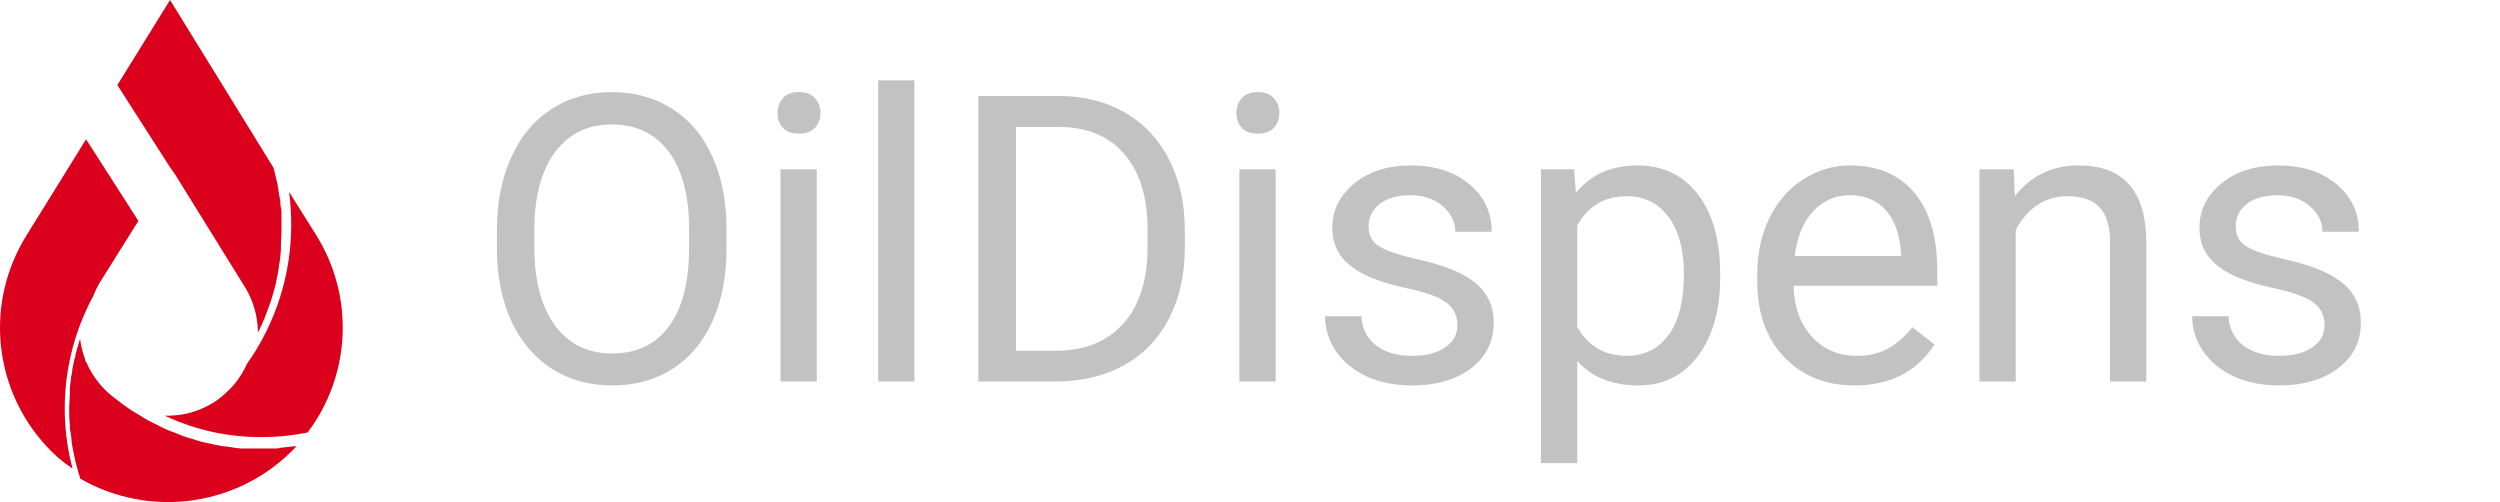 <?xml version="1.0" encoding="UTF-8"?>
<svg xmlns="http://www.w3.org/2000/svg" width="249" height="50" viewBox="0 0 249 50" fill="none">
  <g clip-path="url(#clip0_531_1293)">
    <path d="M72.365 24.699C72.365 27.486 71.897 29.921 70.959 32.004C70.022 34.074 68.693 35.656 66.975 36.75C65.256 37.844 63.251 38.391 60.959 38.391C58.719 38.391 56.734 37.844 55.002 36.75C53.27 35.643 51.922 34.074 50.959 32.043C50.008 29.999 49.52 27.635 49.494 24.953V22.902C49.494 20.168 49.969 17.753 50.92 15.656C51.87 13.56 53.212 11.958 54.943 10.852C56.688 9.732 58.68 9.172 60.92 9.172C63.199 9.172 65.204 9.725 66.936 10.832C68.68 11.926 70.022 13.521 70.959 15.617C71.897 17.701 72.365 20.129 72.365 22.902V24.699ZM68.635 22.863C68.635 19.491 67.958 16.906 66.603 15.109C65.249 13.3 63.355 12.395 60.92 12.395C58.55 12.395 56.682 13.3 55.315 15.109C53.96 16.906 53.264 19.406 53.225 22.609V24.699C53.225 27.967 53.908 30.539 55.275 32.414C56.656 34.276 58.55 35.207 60.959 35.207C63.381 35.207 65.256 34.328 66.584 32.57C67.912 30.799 68.596 28.267 68.635 24.973V22.863ZM81.35 38H77.736V16.867H81.35V38ZM77.443 11.262C77.443 10.676 77.619 10.181 77.971 9.777C78.335 9.374 78.869 9.172 79.572 9.172C80.275 9.172 80.809 9.374 81.174 9.777C81.538 10.181 81.721 10.676 81.721 11.262C81.721 11.848 81.538 12.336 81.174 12.727C80.809 13.117 80.275 13.312 79.572 13.312C78.869 13.312 78.335 13.117 77.971 12.727C77.619 12.336 77.443 11.848 77.443 11.262ZM91.076 38H87.463V8H91.076V38ZM97.443 38V9.562H105.471C107.945 9.562 110.132 10.109 112.033 11.203C113.934 12.297 115.399 13.853 116.428 15.871C117.469 17.889 117.997 20.207 118.01 22.824V24.641C118.01 27.323 117.489 29.673 116.447 31.691C115.419 33.71 113.941 35.259 112.014 36.34C110.1 37.421 107.867 37.974 105.314 38H97.443ZM101.193 12.648V34.934H105.139C108.029 34.934 110.275 34.035 111.877 32.238C113.492 30.441 114.299 27.883 114.299 24.562V22.902C114.299 19.673 113.537 17.167 112.014 15.383C110.503 13.586 108.355 12.675 105.568 12.648H101.193ZM127.053 38H123.439V16.867H127.053V38ZM123.146 11.262C123.146 10.676 123.322 10.181 123.674 9.777C124.038 9.374 124.572 9.172 125.275 9.172C125.979 9.172 126.512 9.374 126.877 9.777C127.242 10.181 127.424 10.676 127.424 11.262C127.424 11.848 127.242 12.336 126.877 12.727C126.512 13.117 125.979 13.312 125.275 13.312C124.572 13.312 124.038 13.117 123.674 12.727C123.322 12.336 123.146 11.848 123.146 11.262ZM145.158 32.395C145.158 31.418 144.787 30.663 144.045 30.129C143.316 29.582 142.033 29.113 140.197 28.723C138.374 28.332 136.923 27.863 135.842 27.316C134.774 26.77 133.98 26.119 133.459 25.363C132.951 24.608 132.697 23.71 132.697 22.668C132.697 20.936 133.426 19.471 134.885 18.273C136.356 17.076 138.231 16.477 140.51 16.477C142.906 16.477 144.846 17.095 146.33 18.332C147.827 19.569 148.576 21.151 148.576 23.078H144.943C144.943 22.088 144.52 21.236 143.674 20.52C142.84 19.803 141.786 19.445 140.51 19.445C139.195 19.445 138.166 19.732 137.424 20.305C136.682 20.878 136.311 21.626 136.311 22.551C136.311 23.423 136.656 24.081 137.346 24.523C138.036 24.966 139.279 25.389 141.076 25.793C142.886 26.197 144.351 26.678 145.471 27.238C146.59 27.798 147.417 28.475 147.951 29.27C148.498 30.051 148.771 31.008 148.771 32.141C148.771 34.029 148.016 35.546 146.506 36.691C144.995 37.824 143.036 38.391 140.627 38.391C138.934 38.391 137.437 38.091 136.135 37.492C134.833 36.893 133.811 36.06 133.068 34.992C132.339 33.911 131.975 32.746 131.975 31.496H135.588C135.653 32.707 136.135 33.671 137.033 34.387C137.945 35.09 139.143 35.441 140.627 35.441C141.994 35.441 143.088 35.168 143.908 34.621C144.742 34.061 145.158 33.319 145.158 32.395ZM171.33 27.668C171.33 30.884 170.594 33.475 169.123 35.441C167.652 37.408 165.66 38.391 163.146 38.391C160.581 38.391 158.563 37.577 157.092 35.949V46.125H153.479V16.867H156.779L156.955 19.211C158.426 17.388 160.471 16.477 163.088 16.477C165.627 16.477 167.632 17.434 169.104 19.348C170.588 21.262 171.33 23.924 171.33 27.336V27.668ZM167.717 27.258C167.717 24.875 167.209 22.994 166.193 21.613C165.178 20.233 163.785 19.543 162.014 19.543C159.826 19.543 158.186 20.513 157.092 22.453V32.551C158.173 34.478 159.826 35.441 162.053 35.441C163.785 35.441 165.158 34.758 166.174 33.391C167.202 32.01 167.717 29.966 167.717 27.258ZM184.709 38.391C181.844 38.391 179.514 37.453 177.717 35.578C175.92 33.69 175.021 31.171 175.021 28.02V27.355C175.021 25.259 175.419 23.391 176.213 21.75C177.02 20.096 178.14 18.807 179.572 17.883C181.018 16.945 182.58 16.477 184.26 16.477C187.007 16.477 189.143 17.381 190.666 19.191C192.189 21.001 192.951 23.592 192.951 26.965V28.469H178.635C178.687 30.552 179.292 32.238 180.451 33.527C181.623 34.803 183.107 35.441 184.904 35.441C186.18 35.441 187.261 35.181 188.146 34.66C189.032 34.139 189.807 33.449 190.471 32.59L192.678 34.309C190.907 37.03 188.251 38.391 184.709 38.391ZM184.26 19.445C182.801 19.445 181.577 19.979 180.588 21.047C179.598 22.102 178.986 23.586 178.752 25.5H189.338V25.227C189.234 23.391 188.739 21.971 187.854 20.969C186.968 19.953 185.77 19.445 184.26 19.445ZM200.568 16.867L200.686 19.523C202.3 17.492 204.41 16.477 207.014 16.477C211.48 16.477 213.732 18.996 213.771 24.035V38H210.158V24.016C210.145 22.492 209.794 21.366 209.104 20.637C208.426 19.908 207.365 19.543 205.92 19.543C204.748 19.543 203.719 19.855 202.834 20.48C201.949 21.105 201.258 21.926 200.764 22.941V38H197.15V16.867H200.568ZM231.525 32.395C231.525 31.418 231.154 30.663 230.412 30.129C229.683 29.582 228.4 29.113 226.564 28.723C224.742 28.332 223.29 27.863 222.209 27.316C221.141 26.77 220.347 26.119 219.826 25.363C219.318 24.608 219.064 23.71 219.064 22.668C219.064 20.936 219.794 19.471 221.252 18.273C222.723 17.076 224.598 16.477 226.877 16.477C229.273 16.477 231.213 17.095 232.697 18.332C234.195 19.569 234.943 21.151 234.943 23.078H231.311C231.311 22.088 230.887 21.236 230.041 20.52C229.208 19.803 228.153 19.445 226.877 19.445C225.562 19.445 224.533 19.732 223.791 20.305C223.049 20.878 222.678 21.626 222.678 22.551C222.678 23.423 223.023 24.081 223.713 24.523C224.403 24.966 225.646 25.389 227.443 25.793C229.253 26.197 230.718 26.678 231.838 27.238C232.958 27.798 233.785 28.475 234.318 29.27C234.865 30.051 235.139 31.008 235.139 32.141C235.139 34.029 234.383 35.546 232.873 36.691C231.363 37.824 229.403 38.391 226.994 38.391C225.301 38.391 223.804 38.091 222.502 37.492C221.2 36.893 220.178 36.06 219.436 34.992C218.706 33.911 218.342 32.746 218.342 31.496H221.955C222.02 32.707 222.502 33.671 223.4 34.387C224.312 35.09 225.51 35.441 226.994 35.441C228.361 35.441 229.455 35.168 230.275 34.621C231.109 34.061 231.525 33.319 231.525 32.395Z" fill="#C2C2C2"></path>
    <path d="M24.34 28.5C25.219 29.889 25.687 31.496 25.69 33.137L25.749 33.007C25.962 32.57 26.164 32.134 26.342 31.697L26.52 31.249C26.661 30.887 26.795 30.52 26.921 30.149L27.064 29.712C27.218 29.205 27.36 28.697 27.49 28.19V28.107C27.609 27.623 27.691 27.128 27.775 26.632C27.764 26.468 27.788 26.303 27.846 26.148C27.901 25.763 27.945 25.369 27.976 24.968V24.5C27.976 23.969 28.036 23.426 28.036 22.9V21.342C28.047 21.088 28.023 20.834 27.964 20.587C27.893 20.339 27.964 20.068 27.881 19.808C27.814 19.508 27.763 19.205 27.727 18.9C27.668 18.593 27.668 18.487 27.621 18.275C27.574 18.063 27.478 17.662 27.408 17.367C27.338 17.072 27.314 16.942 27.255 16.73L16.936 0L11.689 8.471L16.91 16.623L17.443 17.378L24.34 28.5Z" fill="#DB001B"></path>
    <path d="M27.609 44.667H24.02C23.649 44.649 23.28 44.601 22.916 44.525L22.064 44.419C21.708 44.36 21.377 44.277 21.021 44.207L20.145 44.018C19.814 43.935 19.493 43.829 19.162 43.723C18.831 43.617 18.57 43.558 18.285 43.452C18.001 43.346 17.658 43.204 17.338 43.074C17.017 42.944 16.757 42.862 16.473 42.732C16.189 42.602 15.846 42.425 15.525 42.26C15.205 42.095 14.992 42 14.732 41.86C14.472 41.72 14.045 41.447 13.702 41.235C13.359 41.023 13.263 40.987 13.05 40.846C12.506 40.484 11.972 40.09 11.451 39.666C11.245 39.519 11.047 39.361 10.859 39.194L10.74 39.088C9.815 38.24 9.082 37.206 8.588 36.055L8.488 35.96V35.818C8.226 35.135 8.052 34.421 7.97 33.695V33.766C7.804 34.277 7.654 34.792 7.52 35.312C7.533 35.443 7.504 35.576 7.437 35.69C7.342 36.09 7.259 36.504 7.188 36.87C7.201 37.051 7.172 37.232 7.105 37.401C7.049 37.786 7.001 38.179 6.962 38.581V39.081C6.962 39.624 6.891 40.166 6.891 40.709C6.88 41.296 6.903 41.883 6.962 42.467C6.951 42.678 6.975 42.889 7.033 43.092C7.105 43.304 7.105 43.835 7.164 44.213C7.223 44.591 7.247 44.65 7.294 44.874C7.341 45.098 7.425 45.582 7.507 45.936C7.589 46.29 7.614 46.314 7.661 46.502C7.767 46.902 7.874 47.302 8.004 47.682C11.43 49.648 15.424 50.399 19.333 49.812C23.243 49.225 26.837 47.334 29.528 44.449H29.292L28.107 44.579L27.609 44.667Z" fill="#DB001B"></path>
    <path d="M13.784 22.003L8.572 13.874L2.649 23.43C0.488 26.881 -0.392 30.977 0.162 35.007C0.715 39.037 2.668 42.746 5.681 45.492C6.172 45.915 6.686 46.309 7.222 46.674C5.695 40.876 6.44 34.717 9.306 29.447C9.505 28.928 9.755 28.43 10.052 27.96L13.784 22.003Z" fill="#DB001B"></path>
    <path d="M26.104 43.535C27.628 43.536 29.148 43.382 30.641 43.075C32.756 40.266 33.969 36.886 34.121 33.379C34.273 29.871 33.357 26.4 31.494 23.42L28.793 19.114C28.936 20.186 29.007 21.266 29.006 22.347C29.017 27.328 27.473 32.188 24.588 36.257C24.171 37.194 23.589 38.049 22.87 38.782L22.751 38.888C22.313 39.331 21.829 39.727 21.307 40.068C19.847 40.991 18.142 41.455 16.414 41.401C19.441 42.831 22.754 43.561 26.104 43.535Z" fill="#DB001B"></path>
  </g>
  <defs>
    <clipPath id="clip0_531_1293">
      <rect width="249" height="50" fill="white"></rect>
    </clipPath>
  </defs>
</svg>
